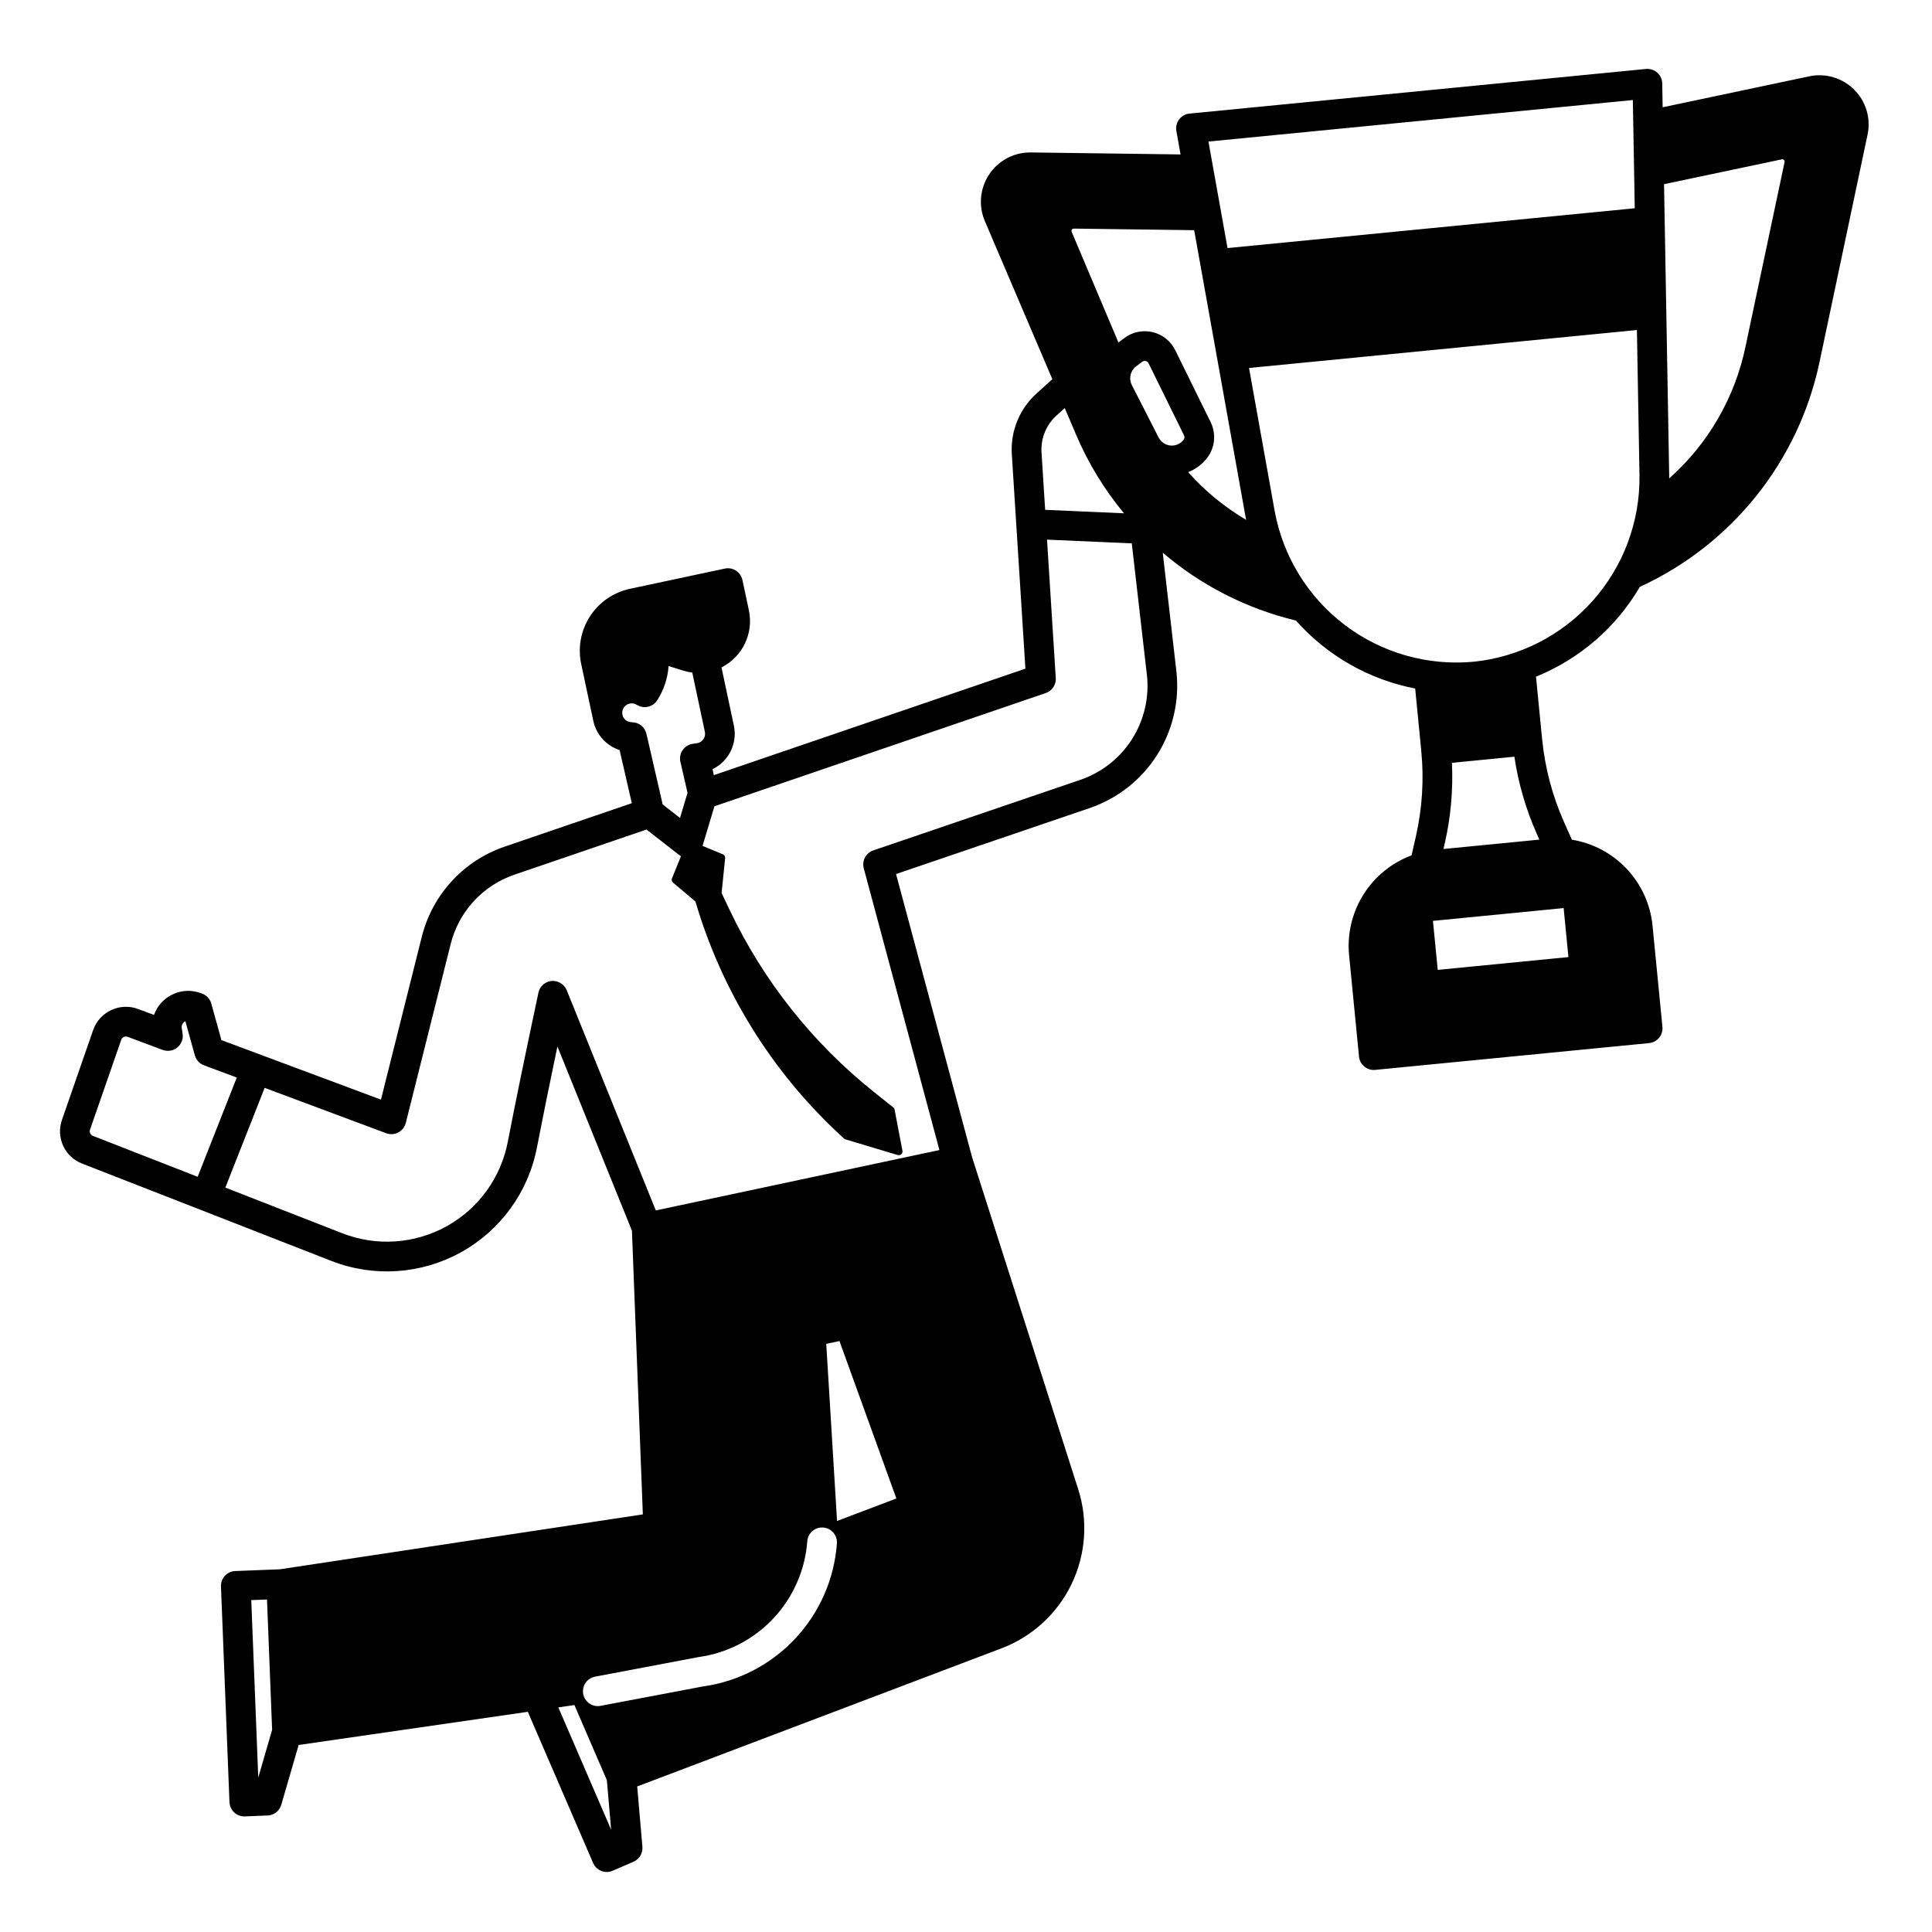 <?xml version="1.0" encoding="UTF-8"?>
<!-- Uploaded to: SVG Repo, www.svgrepo.com, Generator: SVG Repo Mixer Tools -->
<svg fill="#000000" width="800px" height="800px" version="1.1" viewBox="144 144 512 512" xmlns="http://www.w3.org/2000/svg">
 <path d="m635.39 167.77c-3.117-3.129-7.609-4.461-11.93-3.543l-38.84 8.207-0.113-6.312h0.004c-0.02-1.098-0.496-2.137-1.316-2.867-0.82-0.734-1.91-1.086-3-0.98l-120.96 11.828c-1.094 0.105-2.09 0.664-2.754 1.539-0.664 0.879-0.93 1.992-0.734 3.07l1.113 6.215-39.691-0.527c-4.414-0.055-8.555 2.125-11.012 5.789-2.457 3.668-2.898 8.328-1.168 12.387l17.898 41.918-4.133 3.723v0.004c-4.578 4.098-7.016 10.078-6.609 16.211l3.598 56.77-82.559 28.215-0.363-1.574v-0.004c4.312-2.074 6.652-6.828 5.668-11.512l-3.285-15.457h-0.004c5.578-2.809 8.559-9.02 7.262-15.129l-1.711-8.031v0.004c-0.453-2.125-2.543-3.484-4.668-3.031l-25.121 5.352c-4.359 0.926-8.168 3.547-10.598 7.281-2.426 3.738-3.269 8.285-2.344 12.645l3.191 14.977c0.008 0.047 0.016 0.094 0.027 0.141v-0.004c0.793 3.621 3.441 6.555 6.965 7.707l3.234 14.07-33.762 11.539c-10.879 3.742-19.125 12.738-21.906 23.898l-10.812 43.121-42.281-15.773-2.68-9.676v-0.004c-0.344-1.234-1.266-2.223-2.473-2.656l-0.395-0.141h0.004c-2.406-0.867-5.055-0.742-7.367 0.348-2.312 1.09-4.098 3.055-4.961 5.457l-4.223-1.574c-2.32-0.863-4.891-0.758-7.133 0.301-2.242 1.055-3.961 2.969-4.773 5.309l-8.254 23.77c-1.652 4.676 0.719 9.816 5.348 11.594l66.066 25.801c11.184 4.371 23.734 3.543 34.25-2.254 10.52-5.797 17.918-15.965 20.195-27.758 1.438-7.426 3.258-16.414 5.438-26.832l19.754 48.84 2.887 75.168-96.203 14.555-11.812 0.457h-0.004c-1.043 0.043-2.027 0.496-2.738 1.262-0.707 0.766-1.082 1.781-1.043 2.828l2.25 57.156v-0.004c0.086 2.113 1.82 3.785 3.938 3.781h0.156l6.016-0.238v0.004c1.691-0.066 3.152-1.211 3.625-2.836l4.598-15.852 60.738-8.793 17.305 40.07v0.004c0.414 0.957 1.191 1.711 2.164 2.098 0.969 0.383 2.055 0.367 3.012-0.047l5.519-2.391 0.004-0.004c1.555-0.668 2.504-2.262 2.359-3.949l-1.379-16 96.516-36.594v0.004c8.152-3.09 14.805-9.188 18.59-17.039 3.785-7.852 4.414-16.855 1.758-25.156l-28.121-87.984-20.148-75.027 51.465-17.535-0.004-0.004c7.336-2.535 13.594-7.492 17.746-14.055 4.148-6.562 5.949-14.34 5.098-22.059l-3.625-31.508c10.176 8.695 22.27 14.855 35.289 17.973 8.262 9.324 19.375 15.66 31.609 18.02l1.617 16.555v0.008-0.004c0.742 7.586 0.254 15.242-1.441 22.676l-1.137 4.988v-0.004c-5.293 1.973-9.785 5.637-12.777 10.426-2.996 4.789-4.32 10.434-3.773 16.055l2.625 26.836c0.199 2.016 1.891 3.551 3.914 3.551 0.129 0 0.258-0.008 0.387-0.02l72.574-7.098c1.039-0.102 1.996-0.609 2.66-1.418 0.66-0.805 0.977-1.844 0.875-2.883l-2.625-26.836c-0.555-5.617-2.953-10.895-6.816-15.012-3.863-4.117-8.977-6.844-14.551-7.754l-2.086-4.676h0.004c-3.106-6.965-5.066-14.387-5.805-21.977 0-0.016-0.008-0.031-0.012-0.047l-1.613-16.5h0.004c11.547-4.688 21.223-13.059 27.523-23.812 24.363-11.18 42.004-33.215 47.578-59.434l12.754-60.387c0.926-4.316-0.402-8.805-3.527-11.926zm-422.95 447.31-1.852-47.035 4.168-0.16 1.359 34.531zm364.28-444.57 0.508 28.68-107.92 10.551-5.059-28.227zm-152.68 83.551 2.125-1.918 3.07 7.191c3.191 7.473 7.449 14.441 12.633 20.695l-20.891-0.918-0.961-15.188c-0.246-3.731 1.238-7.367 4.023-9.863zm-112.64 81.34c-1.16-0.012-2.168-0.812-2.441-1.941 0-0.023-0.008-0.047-0.016-0.07h0.004c-0.27-1.344 0.59-2.652 1.926-2.945 0.637-0.141 1.305-0.02 1.855 0.328 1.828 1.172 4.266 0.641 5.438-1.191 1.75-2.719 2.789-5.84 3.012-9.07l3.793 1.18v0.004c0.812 0.25 1.641 0.43 2.484 0.527l3.344 15.73c0.285 1.344-0.562 2.664-1.898 2.965-0.375 0.078-0.766 0.141-1.195 0.188-1.117 0.125-2.125 0.723-2.773 1.637-0.645 0.918-0.871 2.066-0.621 3.16l1.891 8.203-2 6.66-4.586-3.586-4.312-18.723c-0.41-1.789-2.004-3.051-3.836-3.051zm-142.77 109.62c-0.668-0.258-1.008-1-0.766-1.672l8.258-23.773c0.117-0.336 0.363-0.613 0.684-0.762 0.324-0.156 0.699-0.172 1.039-0.043l9.277 3.465v-0.004c1.309 0.488 2.777 0.25 3.859-0.629s1.621-2.266 1.41-3.648l-0.227-1.5c-0.105-0.605 0.129-1.223 0.613-1.605 0.109-0.09 0.227-0.164 0.352-0.227l2.508 9.055 0.004-0.004c0.336 1.219 1.234 2.195 2.414 2.637l8.695 3.246-10.367 26.305zm123.33 151.45 4.269-0.617 8.598 19.918 1.129 13.113zm38.422-5.562-27.219 5.152v0.004c-0.246 0.047-0.492 0.07-0.738 0.07-2.031 0-3.731-1.547-3.918-3.57-0.191-2.023 1.191-3.859 3.191-4.234l27.305-5.168c0.059-0.012 0.113-0.02 0.172-0.027l-0.004-0.004c7.574-1.055 14.559-4.672 19.789-10.246 5.234-5.578 8.402-12.777 8.977-20.402 0.066-1.051 0.555-2.031 1.352-2.723 0.797-0.691 1.836-1.035 2.887-0.949 1.051 0.082 2.027 0.582 2.703 1.391 0.68 0.809 1.004 1.855 0.906 2.906-0.707 9.391-4.606 18.262-11.043 25.137s-15.031 11.344-24.359 12.668zm35.445-43.832-2.863-46.941 3.504-0.746 15.082 41.723zm64.559-196.44-54.949 18.727c-1.961 0.668-3.066 2.746-2.531 4.746l20.051 74.664-75.16 16.004-23.551-58.219v-0.004c-0.523-1.367-1.742-2.348-3.191-2.566-2.035-0.27-3.938 1.074-4.363 3.082-3.402 15.941-6.137 29.262-8.133 39.582-1.836 9.496-7.797 17.688-16.266 22.355-8.473 4.672-18.582 5.336-27.59 1.816l-30.984-12.102 10.414-26.426 32.215 12.02h-0.004c1.531 0.57 3.25 0.141 4.332-1.082 0.438-0.512 0.746-1.121 0.898-1.777l11.855-47.266c2.133-8.578 8.469-15.488 16.824-18.367l35.09-11.992 8.543 6.676h0.004c0.18 0.141 0.375 0.266 0.578 0.375l-2.387 5.898v-0.004c-0.16 0.395-0.047 0.848 0.277 1.121l5.941 5.012c6.922 23.559 20.051 44.82 38.016 61.559l1.332 1.242v-0.004c0.109 0.105 0.242 0.18 0.387 0.227l13.875 4.164c0.328 0.098 0.688 0.016 0.941-0.215 0.258-0.23 0.371-0.574 0.309-0.914l-2.082-10.91c-0.043-0.23-0.168-0.438-0.352-0.586l-5.106-4.074v0.004c-16.242-12.961-29.32-29.449-38.242-48.219l-2.148-4.527 0.941-9.25v0.004c0.043-0.434-0.203-0.844-0.605-1.012l-5.383-2.234 3.148-10.496 87.801-30.004h0.004c1.68-0.574 2.766-2.199 2.656-3.973l-2.32-36.684 22.461 0.984 4.008 34.867h0.004c0.656 5.934-0.723 11.918-3.914 16.965-3.191 5.047-8 8.859-13.645 10.812zm27.273-90.07c-0.828 1.062-2.137 1.625-3.477 1.5-1.34-0.129-2.523-0.93-3.137-2.129l-7.106-13.906h0.004c-0.871-1.703-0.395-3.785 1.133-4.934l1.625-1.227c0.266-0.199 0.609-0.273 0.938-0.195 0.324 0.078 0.598 0.297 0.746 0.598l9.398 19.105h-0.004c0.191 0.387 0.141 0.848-0.121 1.188zm1.207 8.562v-0.004c1.977-0.77 3.707-2.059 5.008-3.731 2.102-2.723 2.477-6.402 0.973-9.496l-9.398-19.102c-1.184-2.406-3.379-4.156-5.988-4.777s-5.359-0.047-7.5 1.57l-1.559 1.176-12.398-29.324c-0.082-0.191-0.062-0.414 0.055-0.586 0.121-0.176 0.316-0.277 0.527-0.273l31.883 0.418 13.598 75.871c0.055 0.301 0.121 0.59 0.184 0.895l-0.004 0.004c-5.75-3.391-10.938-7.656-15.379-12.637zm99.516 115.52 1.27 12.988-34.637 3.391-1.27-12.988zm-7.086-19.602 0.652 1.461-25.418 2.488 0.355-1.562 0.004-0.004c1.594-6.973 2.227-14.129 1.887-21.273l14.16-1.391 2.391-0.234v0.004c1.051 7.078 3.059 13.977 5.973 20.512zm-16.789-45.676 0.004-0.004c-12.18 1.133-24.344-2.336-34.098-9.719-9.75-7.383-16.387-18.148-18.605-30.176l-6.801-37.953 102.79-10.059 0.684 38.559c0.156 12.23-4.269 24.078-12.406 33.211-8.137 9.133-19.398 14.891-31.566 16.141zm72.055-83.445 0.004-0.004c-2.82 13.492-9.906 25.719-20.215 34.867 0-0.301 0.012-0.602 0-0.906l-1.363-77.074 31.211-6.582c0.199-0.051 0.414 0.012 0.555 0.164 0.156 0.148 0.219 0.367 0.172 0.574z"/>
</svg>
